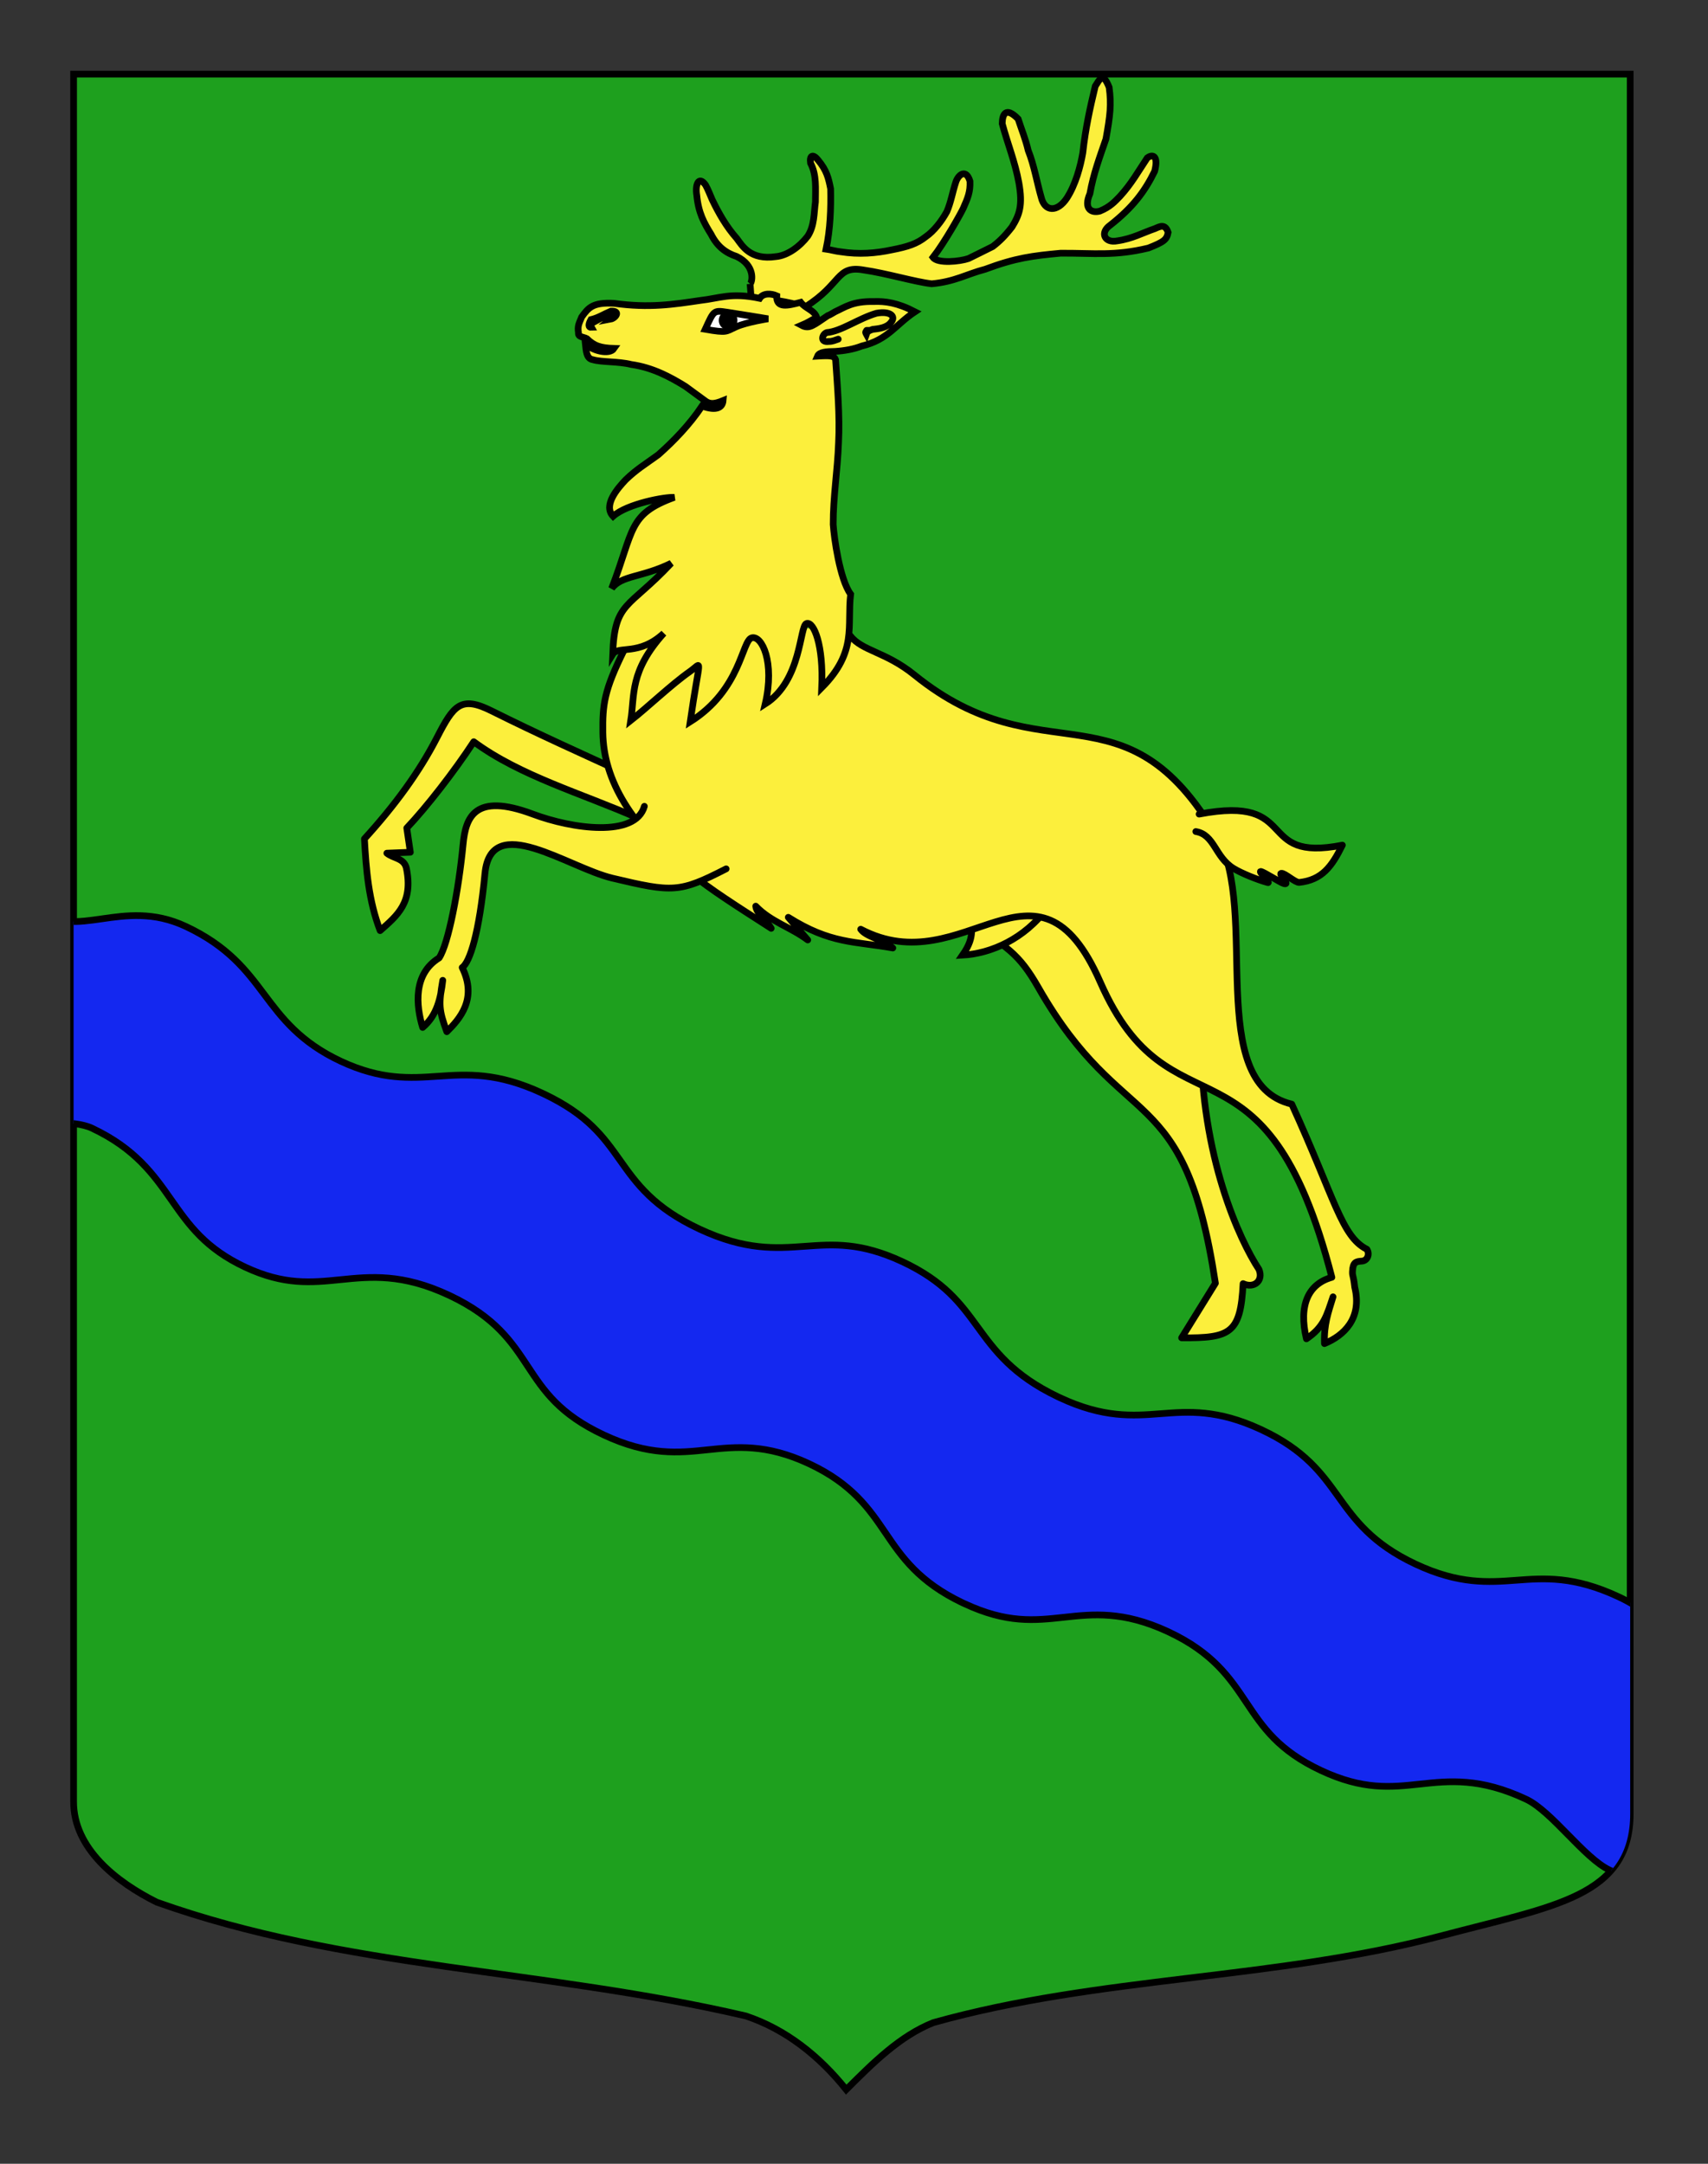 <?xml version="1.0" encoding="utf-8"?>
<!-- Generator: Adobe Illustrator 15.1.0, SVG Export Plug-In . SVG Version: 6.00 Build 0)  -->
<!DOCTYPE svg PUBLIC "-//W3C//DTD SVG 1.1//EN" "http://www.w3.org/Graphics/SVG/1.1/DTD/svg11.dtd">
<svg version="1.1" id="Calque_2" xmlns="http://www.w3.org/2000/svg" xmlns:xlink="http://www.w3.org/1999/xlink" x="0px" y="0px"
	 width="255.118px" height="323.148px" viewBox="0 0 255.118 323.148" enable-background="new 0 0 255.118 323.148"
	 xml:space="preserve">
<rect x="0" y="0" width="255.118" height="323.148" fill="#333333" stroke="none"/>
<path fill="#1EA01E" stroke="#000000" d="M10.994,11.075c78,0,154.504,0,232.504,0c0,135.583-0.025,149.083,0,259.75
	c0.004,12.431-11.328,13.806-28.1,18.25c-25.095,6.649-51,6-76,12.999c-5,2-9,6-13,10c-4-5-9-9-15-11c-30-6.999-60-6.999-88-16.999
	c-6-3-12.406-8-12.406-15C10.994,245.533,10.994,147.45,10.994,11.075z"/>
<g>
	<defs>
		<path id="SVGID_1_" d="M10.994,11.075c78,0,154.504,0,232.504,0c0,135.583-0.025,149.083,0,259.75
			c0.004,12.431-11.328,13.806-28.1,18.25c-25.095,6.649-51,6-76,12.999c-5,2-9,6-13,10c-4-5-9-9-15-11
			c-30-6.999-60-6.999-88-16.999c-6-3-12.406-8-12.406-15C10.994,245.533,10.994,147.45,10.994,11.075z"/>
	</defs>
	<clipPath id="SVGID_2_">
		<use xlink:href="#SVGID_1_"  overflow="visible"/>
	</clipPath>
	<path clip-path="url(#SVGID_2_)" fill="#1428F0" stroke="#000000" d="M143.747,239.359c-6.518-3.125-9.043-6.837-11.482-10.425
		c-2.447-3.599-4.981-7.32-11.419-10.335c-6.423-2.998-10.849-2.533-15.13-2.082c-4.332,0.459-8.809,0.926-15.514-2.209
		c-6.656-3.116-8.948-6.589-11.375-10.262c-2.368-3.591-4.819-7.3-11.554-10.511l-0.229-0.107
		c-6.952-3.252-11.658-2.776-16.211-2.313c-4.306,0.435-8.371,0.848-14.182-1.862c-5.963-2.789-8.436-6.313-11.054-10.047
		c-2.646-3.769-5.382-7.669-11.868-10.721c-2.708-1.267-8.479-0.848-13.116-0.511c-1.955,0.142-3.699,0.266-4.798,0.233L10.13,137.6
		c1.597,0.12,3.291-0.12,5.077-0.377c3.63-0.523,7.745-1.113,12.541,1.131c6.334,2.979,9.079,6.634,11.733,10.169
		c2.632,3.504,5.355,7.132,11.449,9.981c6.039,2.814,10.33,2.517,14.481,2.231c4.36-0.3,8.868-0.614,15.618,2.543l0.242,0.114
		c6.539,3.114,8.883,6.422,11.365,9.922c2.45,3.457,4.986,7.028,11.818,10.229c6.896,3.227,11.412,2.902,15.781,2.585
		c4.287-0.31,8.336-0.6,14.544,2.296c6.269,2.936,8.698,6.257,11.266,9.778c2.573,3.526,5.233,7.169,11.925,10.376l0.32,0.152
		c6.533,3.058,10.895,2.72,15.117,2.395c4.145-0.317,8.43-0.649,14.889,2.338l0.158,0.075c6.438,3.01,8.975,6.542,11.426,9.951
		c2.492,3.471,5.067,7.059,11.57,10.109c6.499,3.039,10.851,2.716,15.057,2.402c4.227-0.316,8.596-0.644,15.279,2.483
		c3.873,1.812,6.244,4.146,8.336,6.203c1.523,1.502,2.836,2.794,4.402,3.528c0.746,0.348,1.515,0.551,2.322,0.608l-14.424,30.829
		c-0.564,0.119-1.232,0.004-1.994-0.354c-1.896-0.886-4.09-3.12-6.212-5.279c-2.131-2.168-4.335-4.413-6.284-5.322
		c-6.878-3.221-11.438-2.727-15.85-2.251c-4.354,0.471-8.472,0.913-14.762-2.029c-6.354-2.979-8.686-6.462-11.157-10.154
		c-2.447-3.654-4.979-7.438-11.621-10.547l-0.151-0.072c-6.659-3.073-11.137-2.582-15.469-2.109
		c-4.381,0.48-8.516,0.936-14.876-2.041L143.747,239.359z"/>
</g>
<g id="Cerf">
	<path id="path3189" fill="#FCEF3C" stroke="#000000" stroke-linecap="round" stroke-linejoin="round" d="M95.179,122.142
		c-8.21-3.625-17.508-6.256-24.417-11.367c-2.934,4.478-7.021,9.731-10.004,12.886l0.532,3.62l-3.508,0.137
		c0.967,0.806,2.607,0.708,2.927,2.291c1.025,5.057-1.346,7.002-3.931,9.275c-1.721-4.49-2.085-9.026-2.346-13.708
		c4.579-5.033,8.18-9.956,10.827-15.102c2.495-4.849,3.564-6.3,8.143-4.017c7.126,3.554,13.674,6.473,20.381,9.559"/>
	<path id="path3195" fill="#FCEF3C" stroke="#000000" stroke-linecap="round" stroke-linejoin="round" d="M143.5,137.082
		c6.932,4.171,8.729,5.387,11.613,10.427c12.74,22.274,21.772,13.33,26.429,44.134l-5.048,8.156c7.29,0.06,8.81-0.655,9.182-8.092
		c1.61,0.758,3.078-0.408,2.369-2.126c-2.873-4.371-8.687-16.792-8.672-34.523c-0.069-4.609-0.51-9.112-2.024-13.306l-0.185-0.184
		l-17.698-11.595L143.5,137.082z"/>
	<path id="Sexe" fill="#FCEF3C" stroke="#000000" d="M156.225,132.981c-0.593-0.016-4.09,4.225-5.957,3.988
		c-1.471-0.187-2.368-0.562-4.5,0.858c-1.297,0.864,0.225,1.638-2.003,4.824c4.225-0.231,9.289-2.423,12.728-7.144
		C157.649,133.689,157.793,133.292,156.225,132.981z"/>
	<path id="path2206_1_" fill="#FCEF3C" stroke="#000000" stroke-linecap="round" stroke-linejoin="round" d="M127.029,94.976
		c1.73,2.251,5.272,2.354,9.537,5.809c19.3,15.632,31.398,0.457,45.235,24.196c6.426,11.023-2.051,36.78,11.146,39.917
		c6.465,14.163,7.411,19.757,11.224,21.678c0.482,0.779,0.046,1.763-0.828,1.771c-0.761,0.058-1.269,0.124-1.327,1.53
		c-0.033,0.774,0.125,0.414,0.339,2.368c1.136,4.681-1.663,7.242-4.526,8.415c-0.086-2.876,0.555-4.594,1.281-6.984
		c-0.94,2.752-1.318,4.479-3.975,6.272c-1.198-5.009,0.281-8.196,3.8-9.186c-9.944-38.575-24.026-20.06-34.6-44.111
		c-9.515-21.647-20.206,0.327-35.772-7.875c0.824,1.157,3.172,1.444,4.793,2.801c-5.686-1.013-9.291-0.589-15.614-4.581l2.909,3.383
		c-2.536-1.913-5.523-2.703-7.769-5.051c0.083,1.08,1.497,1.945,2.312,3.316c-5.593-3.61-8.652-5.5-12.445-8.513
		c-8.334-6.618-12.62-13.529-12.705-20.747c-0.048-4.136,0.174-6.257,3.178-12.295c0.376-0.757,1.249-2.341,1.595-3.058
		c0.297-0.615,4.866-3.318,5.075-3.956"/>
	<path id="path3187" fill="#FCEF3C" stroke="#000000" stroke-linecap="round" stroke-linejoin="round" d="M96.247,120.419
		c-1.324,4.688-10.73,3.388-16.651,1.167c-8.792-3.296-10.047,0.55-10.427,4.513c-0.656,6.821-2.193,14.902-3.58,16.962
		c-3.888,2.404-3.462,7.085-2.46,10.384c2.126-1.776,2.702-4.355,3.005-7.038c-0.614,3.587-0.599,4.425,0.603,7.675
		c1.899-1.871,4.614-4.892,2.297-9.586c1.148-0.771,2.55-5.156,3.401-14.041c0.893-9.341,12.355-0.893,19.064,0.701
		c8.986,2.134,9.971,2.185,16.963-1.399"/>
	<path id="path3197" fill="#FCEF3C" stroke="#000000" stroke-linecap="round" stroke-linejoin="round" d="M179.107,121.586
		c15.336-2.942,8.104,7.267,21.398,4.63c-1.576,3.203-3.048,5.207-6.443,5.569c-0.573,0.061-2.165-1.427-2.678-1.361
		c-0.545,0.072,1.456,1.793,0.409,1.545c-0.5-0.12-2.958-1.724-3.462-1.817c-0.483-0.091,1.517,1.788,1.049,1.662
		c-1.497-0.4-3.983-1.403-5.151-2.131c-2.774-1.726-2.811-5.03-5.616-5.495"/>
	<path id="Bois" fill="#FCEF3C" stroke="#000000" d="M112.05,42.403c0.372-0.413,0.731-2.764-2.013-4.097
		c-1.598-0.523-2.877-1.446-3.827-3.32c-1.057-1.703-1.893-3.209-2.136-5.822c-0.258-1.56,0.268-2.991,1.312-1.539
		c0.383,0.7,0.645,1.393,0.985,2.179c0.964,2.024,2.158,4.104,3.667,5.793c0.85,1.139,2.04,3.282,5.833,2.731
		c1.785-0.148,3.631-1.548,4.774-3.055c1.03-1.579,0.921-3.453,1.153-5.114c0.002-2.077,0.197-4.019-0.732-5.797
		c-0.174-1.222,0.402-1.39,1.145-0.437c1.283,1.545,1.538,2.666,1.856,4.265c0.061,2.924-0.041,6.01-0.678,9.015
		c0.709,0.101,1.453,0.325,2.167,0.397c2.777,0.433,5.225,0.232,7.708-0.298c2.326-0.454,3.686-0.886,5.027-1.955
		c1.191-0.812,2.395-2.366,3.135-3.735c0.625-1.441,0.838-2.899,1.358-4.473c0.38-1.075,1.52-1.988,2.1-0.067
		c0.059,1.571-0.308,2.459-1.009,4.042c-0.42,0.89-2.829,5.179-4.516,7.324c0.706,0.965,4.024,0.615,5.3,0.174
		c1.043-0.525,2.543-1.24,3.617-1.792c0.978-0.743,1.816-1.558,2.879-2.926c1.148-1.856,1.624-3.256,1.032-6.596
		c-0.578-3.16-1.686-5.835-2.491-8.838c0.025-1.428,0.551-2.574,2.378-0.699c0.525,1.619,1.105,3.005,1.504,4.702
		c0.907,2.289,1.288,4.731,1.954,7.027c0.507,2.129,2.394,2.269,3.84,0.067c1.284-2.006,2.006-4.667,2.363-6.736
		c0.411-3.721,1.073-6.672,1.861-9.962c0.656-0.942,1.085-2.289,2.073,0.176c0.344,2.562,0.164,4.151-0.48,7.729
		c-0.938,2.733-1.845,5.114-2.394,8.158c-0.969,2.238,0.192,2.952,1.49,2.602c1.533-0.625,2.236-1.421,3.006-2.215
		c1.688-1.844,2.686-3.645,4.072-5.729c0.788-0.598,1.715-0.378,1.104,1.991c-1.48,3.039-3.286,5.424-6.646,8.061
		c-1.586,1.116-0.825,2.71,1.045,2.34c2.252-0.312,3.809-1.208,5.645-1.833c0.724-0.317,1.528-0.779,1.968,0.57
		c-0.197,1.063-0.594,1.403-2.946,2.332c-5.106,1.224-8.062,0.745-13.107,0.771c-4.181,0.387-6.732,0.7-11.288,2.403
		c-2.746,0.713-4.519,1.855-7.973,2.167c-2.521-0.287-6.711-1.558-10.172-2.06c-4.128-0.721-3.223,2.083-8.735,5.523
		c-2.463-0.792-5.709-1.339-8.052-1.199l-0.167-2.247"/>
	<g id="Tete">
		<path id="Contour" fill="#FCEF3C" stroke="#000000" stroke-linecap="round" d="M94.215,107.601
			c0.609-3.859-0.2-7.323,4.927-13.024c-3.709,3.435-6.805,1.794-7.629,3.136c0.308-7.961,2.303-6.722,8.743-13.595
			c-4.394,2.161-7.383,1.768-8.896,3.763c3.372-8.708,2.391-11.076,9.347-13.598c-1.339-0.1-7.022,0.942-9.131,2.821
			c-1.542-1.637,0.676-4.173,1.884-5.453c1.645-1.578,2.807-2.242,4.855-3.726c2.276-2.014,4.662-4.466,6.548-7.285
			c2.215,0.805,3.059,0.189,3.143-0.816c-1.333,0.549-1.964,0.546-2.617,0.087c-0.999-0.732-1.998-1.464-2.997-2.197
			c-2.339-1.446-4.919-2.829-8.114-3.281c-1.908-0.481-4.4-0.321-5.717-0.712c-0.984-0.149-1.011-1.315-1.133-2.43
			c0.912,1.065,3.604,1.774,4.302,0.743c-2.015-0.066-2.97-0.367-4.074-1.455c-0.47-0.263-1.354-0.22-1.253-0.878
			c-0.158-1.051,0.066-1.327,0.477-2.355c1.01-1.385,1.628-2.217,4.821-2.048c5.292,0.741,8.955,0.153,12.914-0.432
			c2.83-0.308,4.576-1.222,8.853-0.314c0.523-0.81,1.726-0.74,2.551-0.374c-0.1,1.91,1.608,1.487,3.576,0.974
			c0.719,0.943,2.053,1.16,2.397,2.271c-0.99,0.485-1.232,0.73-2.26,1.162c1.166,0.626,1.808-0.044,3.896-1.436
			c0.236-0.062,0.927-0.489,1.102-0.59c1.442-0.646,2.593-1.593,5.783-1.526c1.701-0.061,3.513,0.167,6.151,1.53
			c-2.95,1.957-3.977,4.158-7.961,5.123c-1.179,0.458-2.516,0.701-3.96,0.797c-1.304,0.022-2.376,0.081-2.638,0.708
			c1.977-0.114,2.483-0.066,2.702,0.513c0.274,3.97,0.648,8.403,0.444,12.413c-0.147,4.114-0.815,8.094-0.801,12.201
			c0.12,1.941,0.986,8.22,2.605,10.421c-0.557,4.779,1.034,8.567-4.318,13.962c0.292-6.423-1.203-9.93-2.266-9.587
			c-1.065,0.342-0.695,8.536-6.175,12.022c1.465-6.261-0.502-10.28-2.01-9.877c-1.51,0.404-1.575,7.736-9.197,12.536
			c1.47-10.085,1.931-8.893-0.062-7.495C100.293,102.219,96.673,105.675,94.215,107.601z M125.202,50.653
			c-0.432,0.144-0.864,0.351-1.391,0.342c-1.434,0.198-0.977-1.142-0.308-1.329c2.103-0.161,4.732-2.103,7.41-2.883
			c2.007-0.367,2.943,0.416,2.197,1.328c-0.642,0.863-1.842,0.971-2.787,1.083c-0.617,0.213-0.787,0.349-0.91,0.71
			c-0.125-0.231-0.204-0.218,0.039-0.565h-0.003 M91.204,47.665c0.646-0.533,0.693-0.936,0.175-0.901
			c-0.936,0.436-1.803,0.843-2.635,1.309c-0.497-0.249-0.534,0.569-0.391,0.826c-0.49,0.031-0.488-0.45-0.092-1.159
			c1.129-0.276,1.983-0.852,3.007-1.274C92.777,46.409,91.937,47.53,91.204,47.665z"/>
		<g id="Oeil">
			<path id="path5096" fill="#FFFFFF" stroke="#000000" d="M105.335,49.18c1.294-2.805,1.226-2.864,3.25-2.555
				s6.141,0.986,6.141,0.986s-3.148,0.486-4.751,1.19C108.374,49.508,108.695,49.758,105.335,49.18z"/>
			<path id="path5098" stroke="#000000" d="M109.635,47.978c-0.078,0.506-0.534,0.858-1.021,0.784
				c-0.486-0.075-0.818-0.546-0.742-1.053c0.078-0.507,0.534-0.858,1.021-0.784C109.379,46.999,109.711,47.47,109.635,47.978z"/>
		</g>
	</g>
</g>
</svg>
